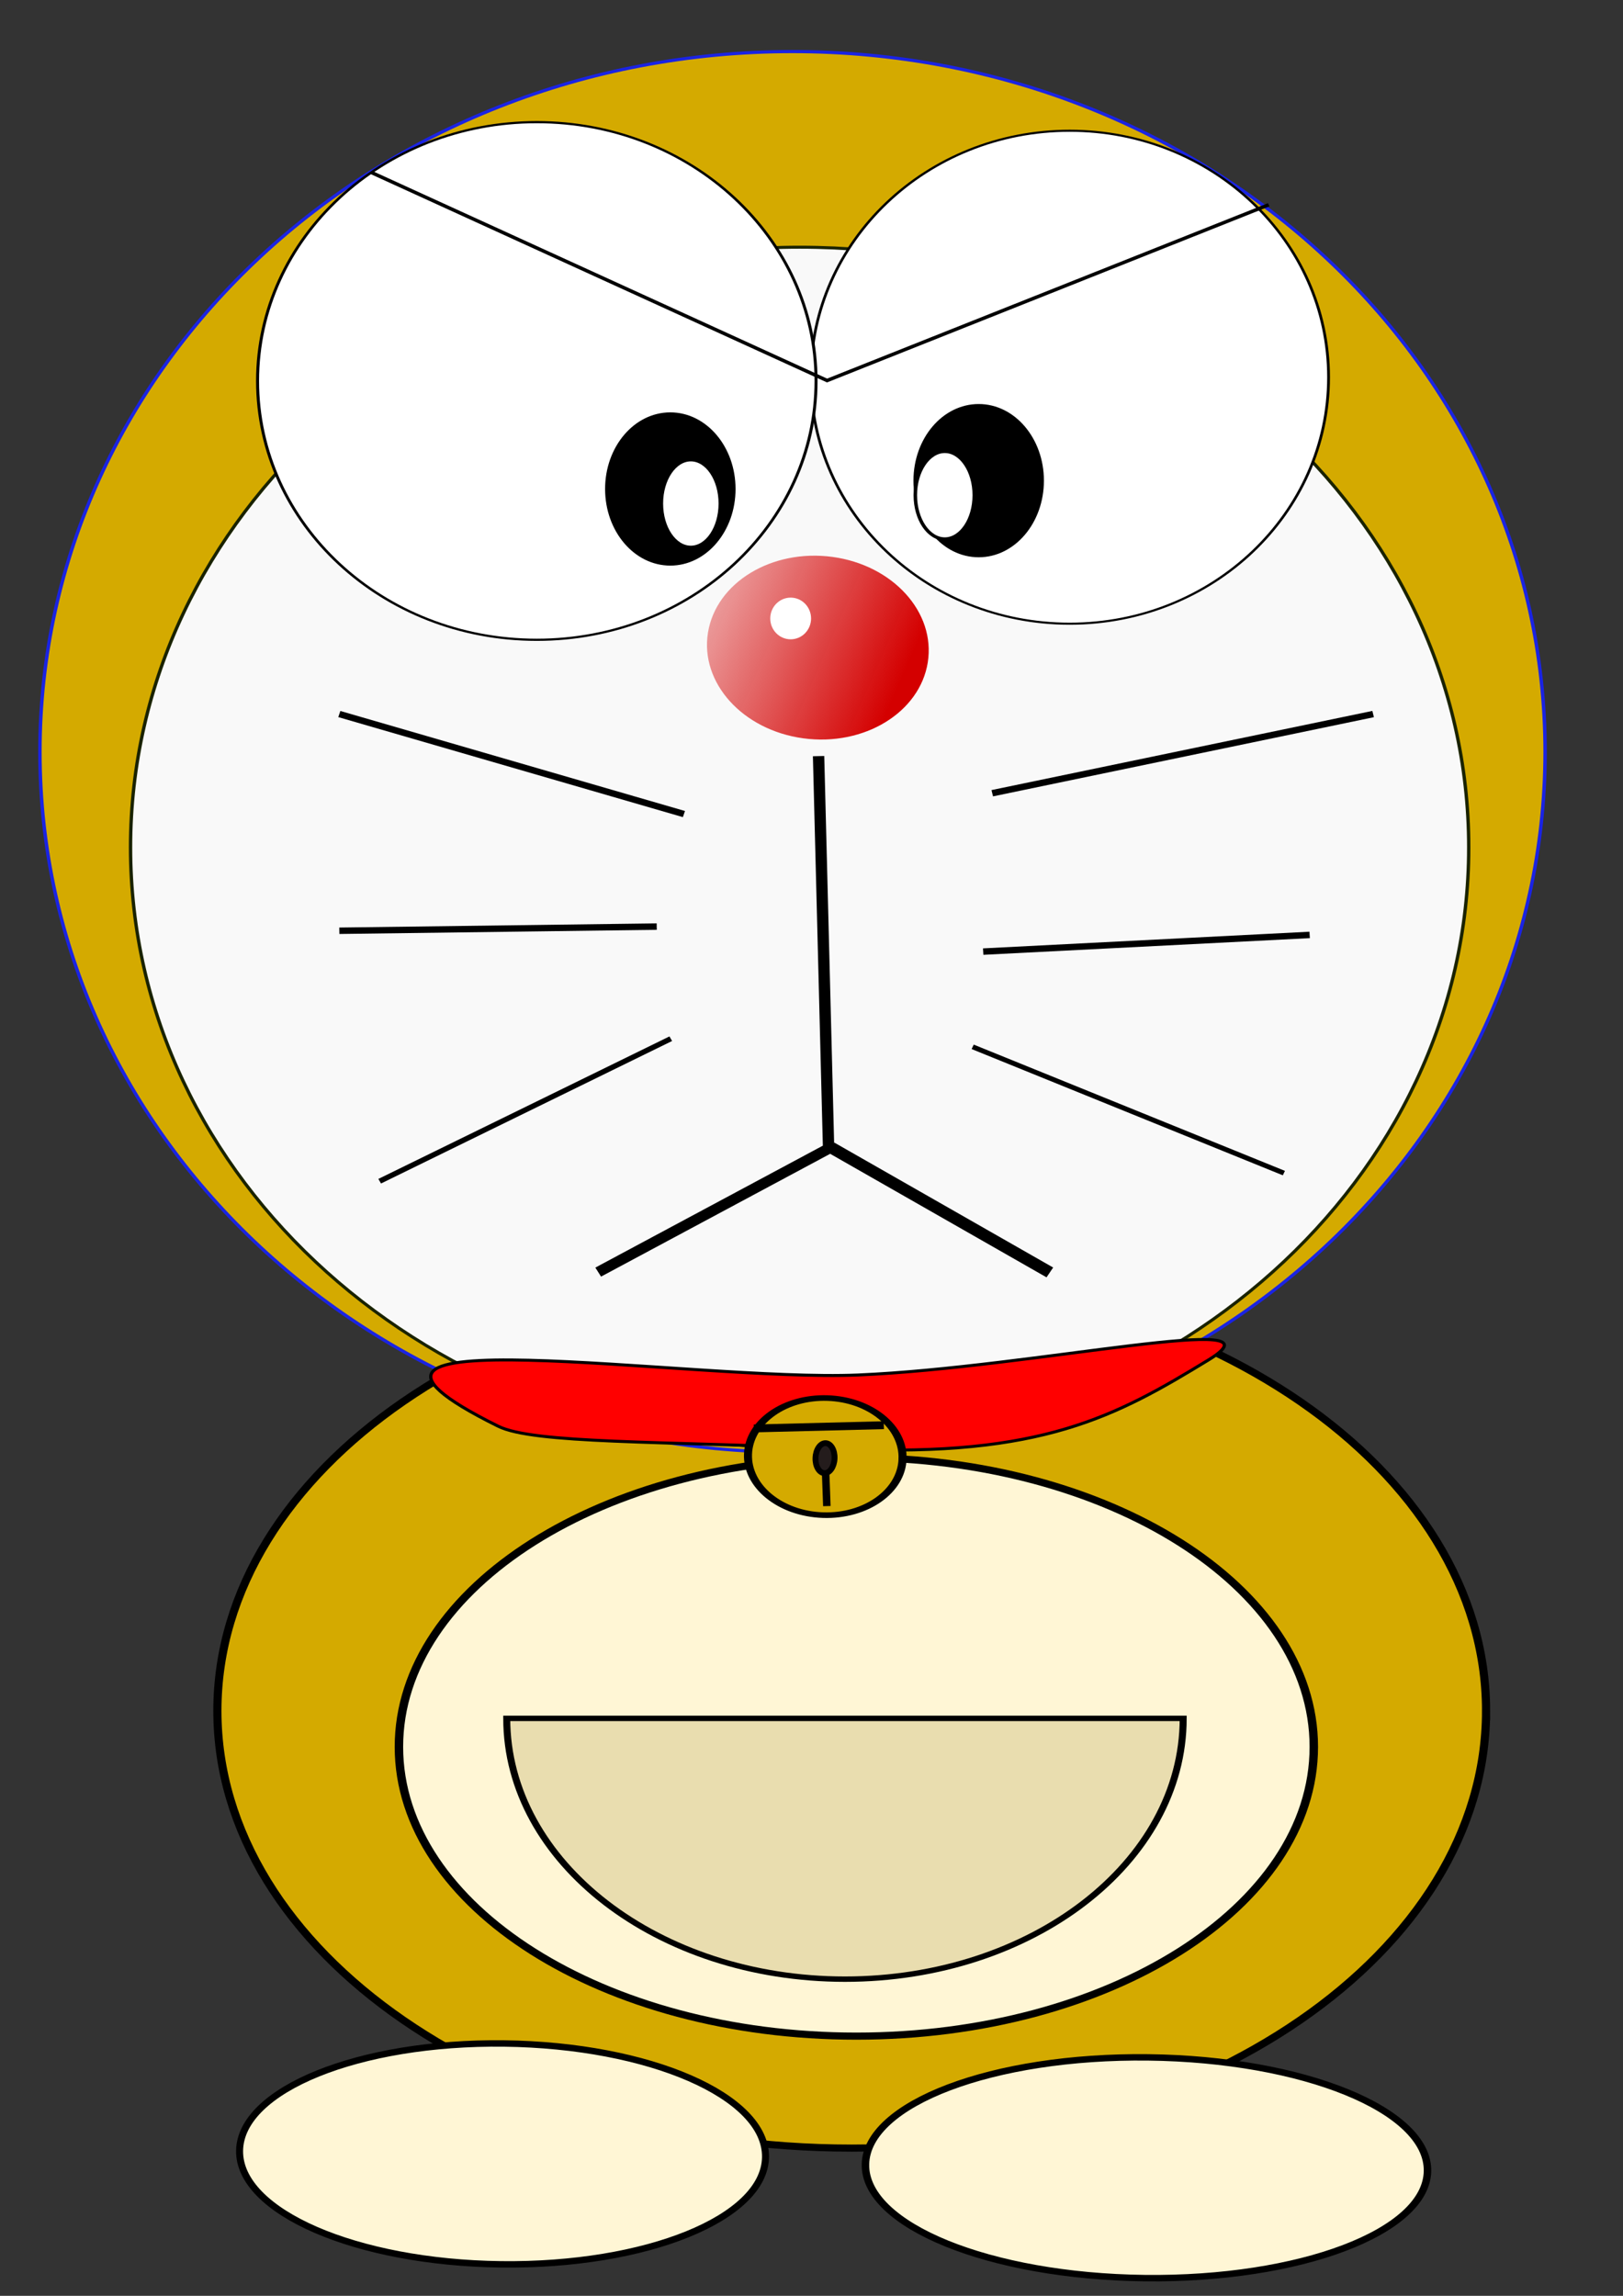<?xml version="1.0"?>
<svg xmlns="http://www.w3.org/2000/svg" xmlns:xlink="http://www.w3.org/1999/xlink" width="744.094" height="1052.362" viewBox="0 0 744.094 1052.362">
  <rect x="0" y="0" width="744.094" height="1052.362" fill="#333333" stroke="none"/>
  <defs>
    <linearGradient id="a">
      <stop offset="0" stop-color="#d40000"/>
      <stop offset="1" stop-color="#d40000" stop-opacity="0"/>
    </linearGradient>
    <linearGradient xlink:href="#a" id="b" gradientUnits="userSpaceOnUse" x1="416.967" y1="467.413" x2="507.969" y2="489.389"/>
  </defs>
  <path d="M570.245 852.776c0 67.998-69.629 123.121-155.521 123.121-85.892 0-155.522-55.123-155.522-123.12 0-67.999 69.63-123.122 155.522-123.122s155.522 55.123 155.522 123.121z" transform="matrix(1.87 0 0 1.628 -385.046 -604.105)" fill="#d4aa00" stroke="#000" stroke-width="2"/>
  <path d="M501.557 835.28c0 44.736-48.45 81-108.217 81-59.767 0-108.217-36.264-108.217-81 0-44.735 48.45-81 108.217-81 59.766 0 108.217 36.265 108.217 81z" transform="matrix(1.938 0 0 1.637 -369.678 -566.622)" fill="#fff6d5" stroke="#000" stroke-width="2"/>
  <path d="M648.006 487.3c0 121.681-97.771 220.323-218.378 220.323-120.607 0-218.378-98.642-218.378-220.322s97.771-220.322 218.378-220.322c120.607 0 218.378 98.641 218.378 220.322z" transform="matrix(1.58 0 0 1.457 -315.47 -365.352)" fill="#d4aa00" stroke="#1a23e3"/>
  <path d="M58.32 622.734c0 109.87-89.067 198.938-198.937 198.938-109.87 0-198.938-89.068-198.938-198.938 0-109.87 89.067-198.938 198.938-198.938 109.87 0 198.938 89.068 198.938 198.938z" transform="matrix(1.542 0 0 1.383 583.439 -472.8)" fill="#f9f9f9" stroke="#1a2300"/>
  <path transform="matrix(1.272 0 0 .958 676.698 -429.252)" d="M-53.137 628.566c0 65.135-41.777 117.937-93.312 117.937-51.536 0-93.313-52.802-93.313-117.937 0-65.135 41.777-117.937 93.313-117.937 51.535 0 93.312 52.802 93.312 117.937z" fill="#fff" stroke="#000"/>
  <path d="M-53.137 628.566c0 65.135-41.777 117.937-93.312 117.937-51.536 0-93.313-52.802-93.313-117.937 0-65.135 41.777-117.937 93.313-117.937 51.535 0 93.312 52.802 93.312 117.937z" transform="matrix(1.372 0 0 1.006 447.034 -457.71)" fill="#fff" stroke="#000"/>
  <path transform="matrix(1.604 0 0 1.474 -181.181 -398.622)" d="M410.836 419.908c0 12.884-8.123 23.328-18.144 23.328-10.021 0-18.144-10.444-18.144-23.328 0-12.884 8.123-23.328 18.144-23.328 10.02 0 18.144 10.444 18.144 23.328z" stroke="#000"/>
  <path d="M473.93 573.942l88.95 39.264" fill="none" stroke="#000" stroke-width="1.508" transform="matrix(1.604 0 0 1.474 -314.24 -366.14)"/>
  <path d="M476.933 544.325l93.313-5.184M479.525 495.077l108.865-24.624M292.899 470.453l98.497 31.104M292.899 537.845l90.72-1.296" fill="none" stroke="#000" stroke-width="2" transform="matrix(1.604 0 0 1.474 -314.24 -366.14)"/>
  <path d="M387.633 571.416l-83.195 44.315" fill="none" stroke="#000" stroke-width="1.614" transform="matrix(1.604 0 0 1.474 -314.24 -366.14)"/>
  <path d="M433.445 605.25l62.539 38.848" fill="none" stroke="#000" stroke-width="3.593" transform="matrix(1.604 0 0 1.474 -314.24 -366.14)"/>
  <path d="M429.883 483.534l2.863 122.061-65.853 38.401" fill="none" stroke="#000" stroke-width="3.244" transform="matrix(1.604 0 0 1.474 -314.24 -366.14)"/>
  <path transform="matrix(1.604 0 0 1.474 236.71 -497.977)" d="M130.897 491.837c0 7.515-3.771 13.608-8.424 13.608-4.652 0-8.424-6.093-8.424-13.608 0-7.516 3.772-13.608 8.424-13.608 4.653 0 8.424 6.092 8.424 13.608z" fill="#fff" stroke="#000"/>
  <path d="M410.836 419.908c0 12.884-8.123 23.328-18.144 23.328-10.021 0-18.144-10.444-18.144-23.328 0-12.884 8.123-23.328 18.144-23.328 10.02 0 18.144 10.444 18.144 23.328z" transform="matrix(1.604 0 0 1.474 -322.557 -394.8)" stroke="#000"/>
  <path d="M302.01 302.01l130.302 64.723 126.23-54.655" fill="none" stroke="#000" stroke-width="1.078" transform="matrix(1.604 0 0 1.474 -314.24 -366.14)"/>
  <path d="M473.045 476.933c0 15.747-14.216 28.512-31.753 28.512-17.536 0-31.752-12.765-31.752-28.512s14.216-28.513 31.752-28.513c17.537 0 31.753 12.766 31.753 28.513z" transform="scale(-1.604 -1.474) rotate(8.373 4737.234 -4473.376)" fill="url(#b)"/>
  <path d="M371.848 283.494c0 5.277-4.189 9.554-9.356 9.554s-9.356-4.277-9.356-9.554c0-5.276 4.189-9.553 9.356-9.553s9.356 4.277 9.356 9.553z" fill="#fff"/>
  <path d="M130.897 491.837c0 7.515-3.771 13.608-8.424 13.608-4.652 0-8.424-6.093-8.424-13.608 0-7.516 3.772-13.608 8.424-13.608 4.653 0 8.424 6.092 8.424 13.608z" transform="matrix(1.604 0 0 1.474 120.282 -494.156)" fill="#fff" stroke="#000"/>
  <path d="M277.356 725.614c-66.047-35.639 55.304-13.737 102.886-15.92 50.055-2.297 123.906-20.439 100.108-4.643-26.316 17.467-47.57 30.257-103.6 27.657-53.9-2.5-89.242-1.616-99.394-7.094z" fill="red" stroke="#000" stroke-width=".931" transform="matrix(1.604 0 0 1.474 -216.525 -415.818)"/>
  <g stroke="#000">
    <path d="M154.226 719.935c0 13.242-9.865 23.976-22.033 23.976-12.168 0-22.032-10.734-22.032-23.976 0-13.242 9.864-23.976 22.032-23.976s22.033 10.734 22.033 23.976z" transform="matrix(1.608 .053 -.043 1.119 196.755 -144.932)" fill="#d4aa00" stroke-width="2.292"/>
    <path d="M111.703 706.197l37.092-2.332" fill="none" stroke-width="2.45" transform="scale(1.604 1.474) rotate(2.039 7524.486 3490.66)"/>
    <path d="M132.264 712.878l1.154 16.706" fill="none" stroke-width="2.142" transform="scale(1.604 1.474) rotate(2.039 7524.486 3490.66)"/>
    <path d="M-92.017 506.74c0 2.864-1.45 5.185-3.24 5.185-1.79 0-3.24-2.321-3.24-5.184s1.45-5.184 3.24-5.184c1.79 0 3.24 2.32 3.24 5.184z" transform="matrix(1.347 .044 -.051 1.326 532.402 .646)" fill="#241c1c" stroke-width="2"/>
  </g>
  <path d="M353.811 938.961c0 18.968-33.654 34.344-75.168 34.344-41.515 0-75.169-15.376-75.169-34.344 0-18.968 33.654-34.344 75.169-34.344 41.514 0 75.168 15.376 75.168 34.344z" transform="scale(1.604 1.474) rotate(.766 20342.095 -9293.27)" fill="#fff6d5" stroke="#000" stroke-width="2"/>
  <path transform="matrix(1.714 .02 -.023 1.473 69.624 -395.003)" d="M353.811 938.961c0 18.968-33.654 34.344-75.168 34.344-41.515 0-75.169-15.376-75.169-34.344 0-18.968 33.654-34.344 75.169-34.344 41.514 0 75.168 15.376 75.168 34.344z" fill="#fff6d5" stroke="#000" stroke-width="2"/>
  <path d="M-225.506 564.413c0-53.324 43.228-96.552 96.553-96.552 53.324 0 96.553 43.228 96.553 96.552h-96.553z" transform="matrix(1.606 0 0 -1.238 594.485 1486.423)" fill="#e9ddaf" stroke="#000" stroke-width="2"/>
</svg>
